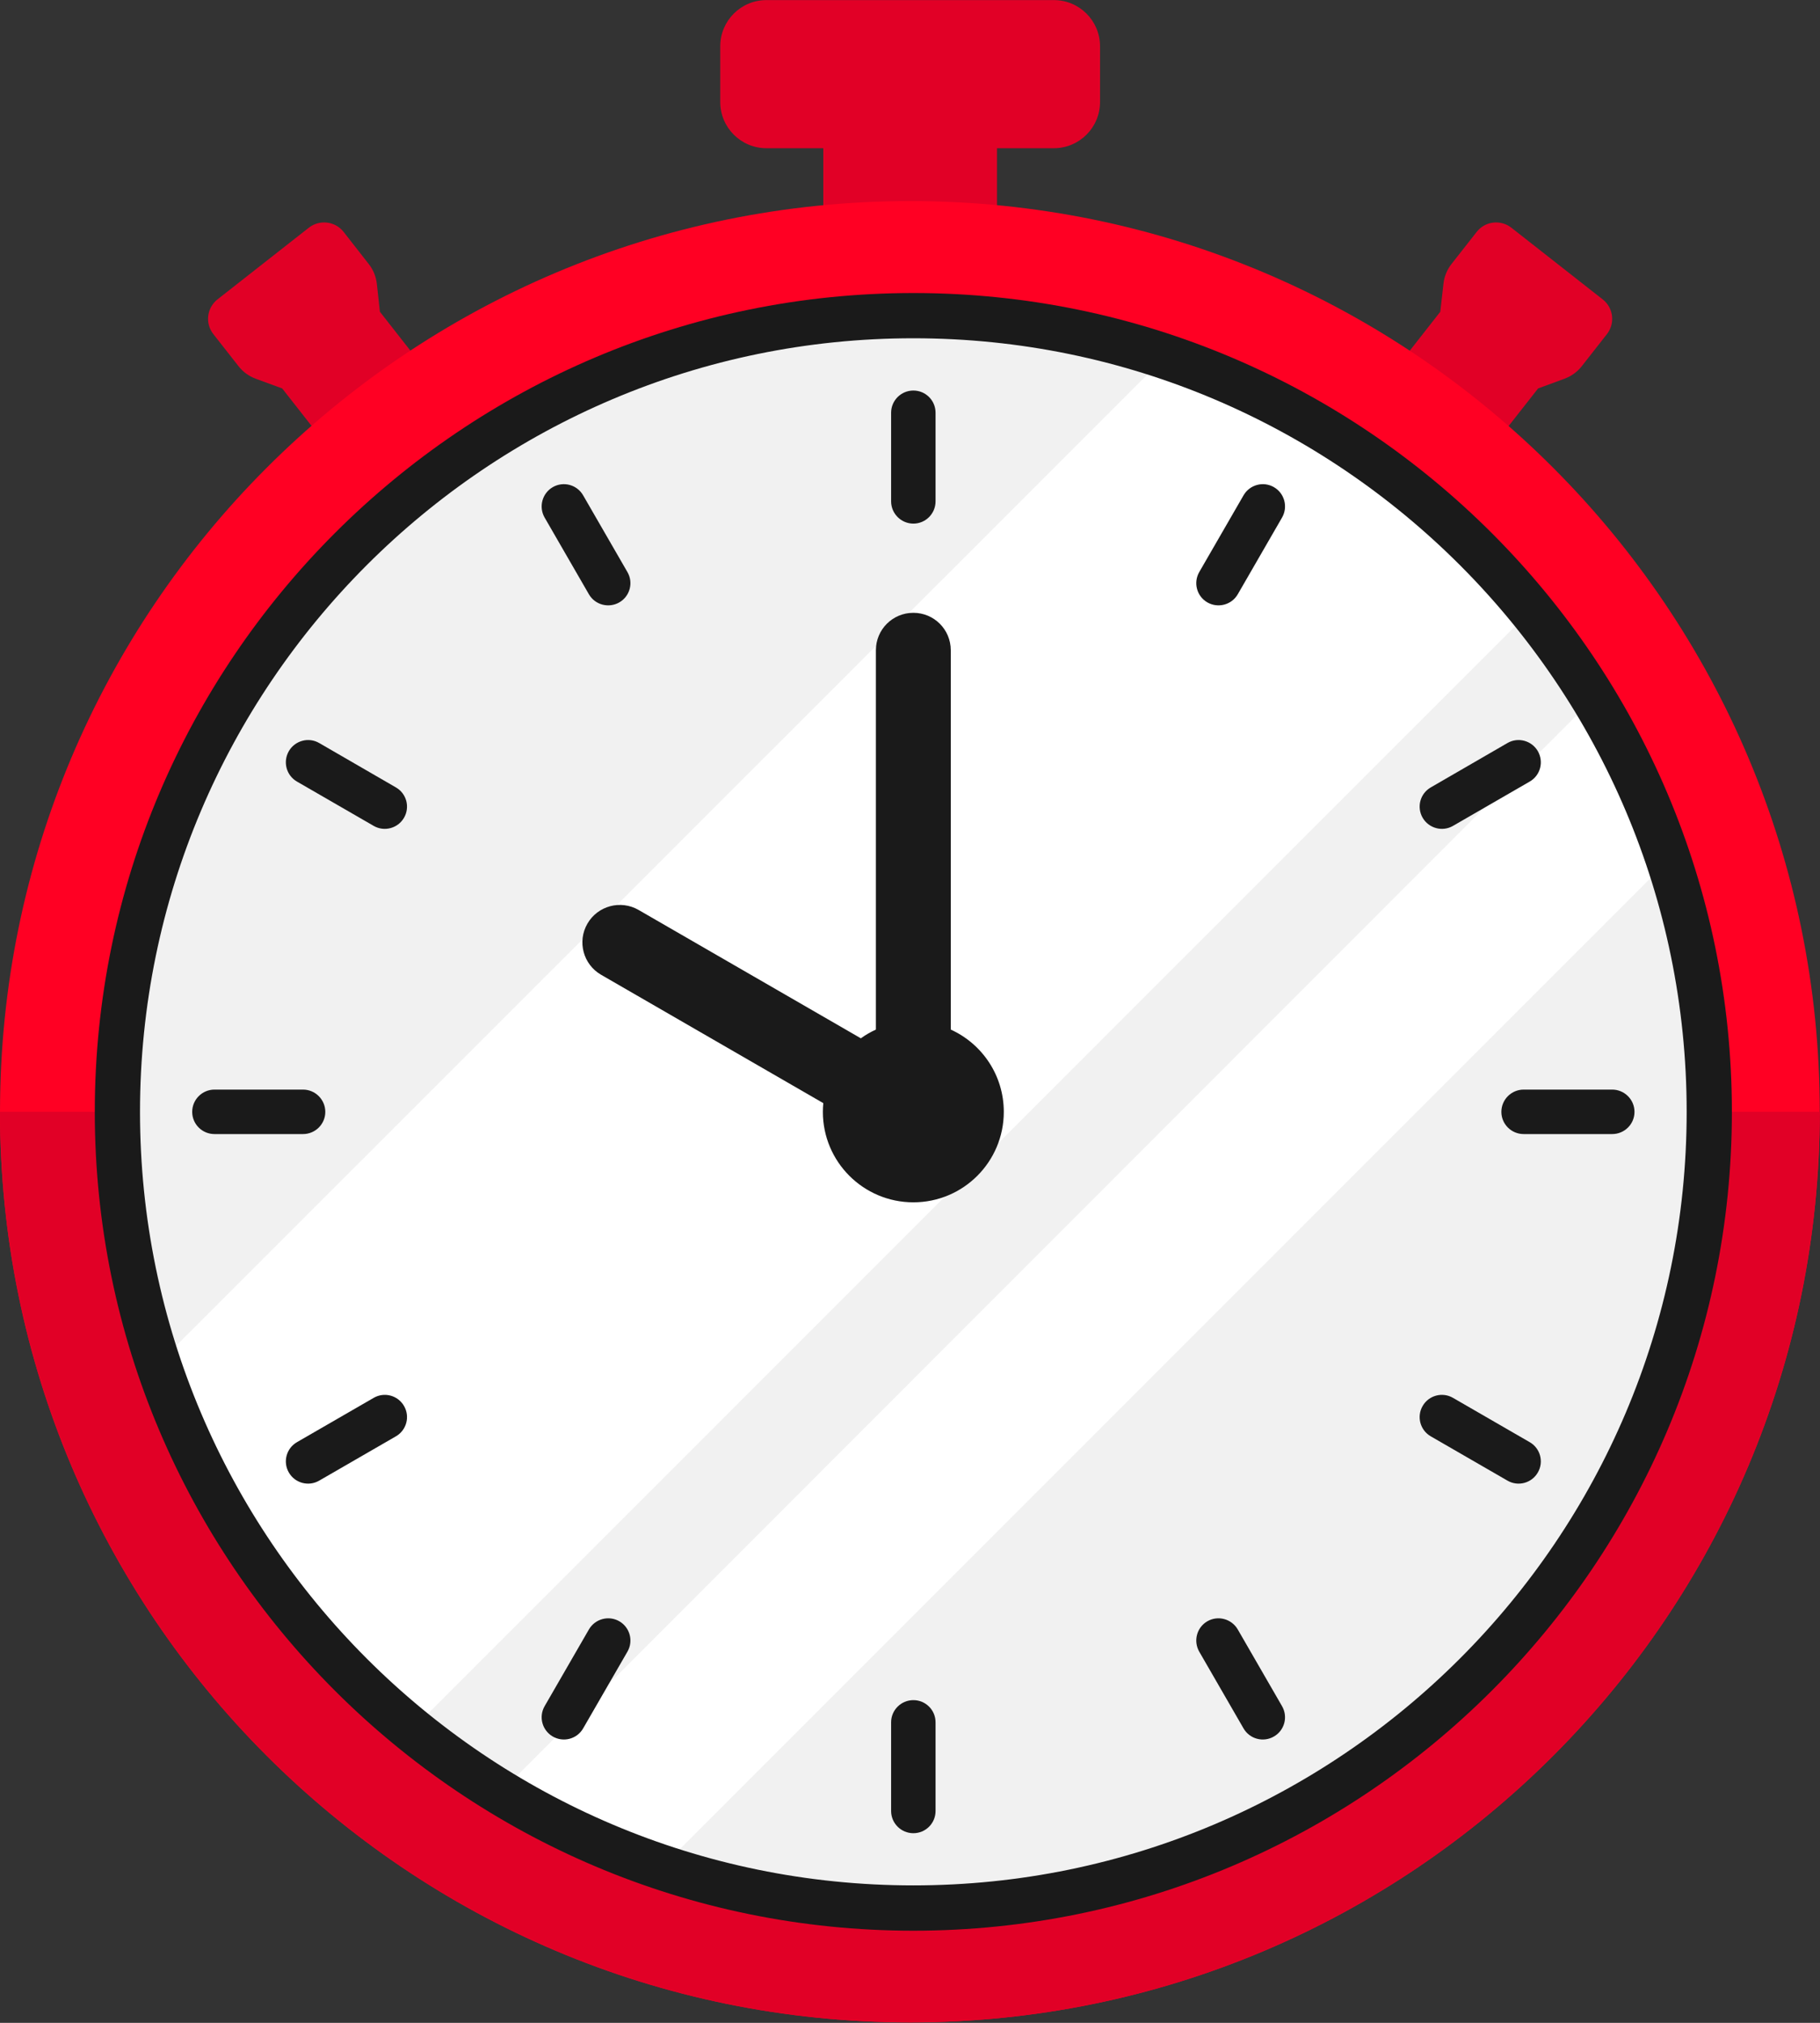 <?xml version="1.0" encoding="UTF-8"?><svg xmlns="http://www.w3.org/2000/svg" xmlns:xlink="http://www.w3.org/1999/xlink" height="94.0" preserveAspectRatio="xMidYMid meet" version="1.0" viewBox="0.0 0.0 84.6 94.0" width="84.6" zoomAndPan="magnify"><rect x="0.0" y="0.0" width="84.6" height="94.0" fill="#333333" stroke="none"/><defs><clipPath id="a"><path d="M 0 9 L 84.59 9 L 84.59 93.98 L 0 93.98 Z M 0 9"/></clipPath><clipPath id="b"><path d="M 0 51 L 84.59 51 L 84.59 93.98 L 0 93.98 Z M 0 51"/></clipPath></defs><g><g id="change1_1"><path d="M 70.254 10.582 L 74.496 13.91 C 75 14.301 75.086 15.027 74.695 15.527 L 73.527 17.016 C 73.32 17.281 73.043 17.48 72.727 17.598 L 71.496 18.051 L 68.184 22.273 C 67.719 22.867 66.867 22.969 66.277 22.508 L 63.867 20.617 C 63.277 20.156 63.176 19.301 63.637 18.711 L 66.949 14.488 L 67.098 13.18 C 67.133 12.848 67.266 12.531 67.469 12.27 L 68.641 10.777 C 69.031 10.277 69.754 10.191 70.254 10.582" fill="#e10026"/></g><g id="change1_2"><path d="M 14.355 10.582 L 10.113 13.91 C 9.613 14.301 9.523 15.027 9.918 15.527 L 11.086 17.016 C 11.293 17.281 11.566 17.48 11.883 17.598 L 13.117 18.051 L 16.43 22.273 C 16.891 22.867 17.746 22.969 18.336 22.508 L 20.742 20.617 C 21.332 20.156 21.438 19.301 20.973 18.711 L 17.66 14.488 L 17.516 13.18 C 17.477 12.848 17.348 12.531 17.141 12.27 L 15.973 10.777 C 15.582 10.277 14.855 10.191 14.355 10.582" fill="#e10026"/></g><g id="change1_3"><path d="M 35.625 0.004 L 48.988 0.004 C 50.172 0.004 51.133 0.965 51.133 2.148 L 51.133 4.742 C 51.133 5.926 50.172 6.887 48.988 6.887 L 46.344 6.887 L 46.344 11.734 L 38.27 11.734 L 38.27 6.887 L 35.625 6.887 C 34.441 6.887 33.48 5.926 33.48 4.742 L 33.48 2.148 C 33.48 0.965 34.441 0.004 35.625 0.004" fill="#e10026"/></g><g clip-path="url(#a)" id="change2_1"><path d="M 0 51.664 C 0 75.012 18.922 93.98 42.316 93.98 C 65.664 93.98 84.59 75.012 84.59 51.664 C 84.59 28.316 65.664 9.344 42.316 9.344 C 18.922 9.344 0 28.316 0 51.664" fill="#ff0023"/></g><g clip-path="url(#b)" id="change1_4"><path d="M 0 51.664 C 0 75.012 18.922 93.98 42.316 93.98 C 65.664 93.98 84.59 75.012 84.59 51.664 L 0 51.664" fill="#e10026"/></g><g id="change3_1"><path d="M 79.453 51.68 C 79.453 72.098 62.883 88.664 42.465 88.664 C 38.363 88.664 34.434 87.992 30.754 86.773 C 28.105 85.891 25.602 84.711 23.246 83.305 C 21.816 82.422 20.449 81.453 19.145 80.379 C 13.742 76.008 9.602 70.121 7.352 63.371 C 6.129 59.691 5.457 55.758 5.457 51.68 C 5.457 31.238 22.027 14.668 42.465 14.668 C 46.547 14.668 50.477 15.344 54.156 16.582 C 60.906 18.812 66.793 22.953 71.168 28.359 C 72.242 29.66 73.207 31.027 74.07 32.457 C 75.5 34.812 76.676 37.316 77.562 39.965 C 78.781 43.645 79.453 47.578 79.453 51.68" fill="#f1f1f1"/></g><g id="change4_1"><path d="M 71.168 28.359 L 19.145 80.379 C 13.742 76.008 9.602 70.121 7.352 63.371 L 54.156 16.582 C 60.906 18.812 66.793 22.953 71.168 28.359" fill="#fff"/></g><g id="change4_2"><path d="M 77.562 39.965 L 30.754 86.773 C 28.105 85.891 25.602 84.711 23.246 83.305 L 74.07 32.457 C 75.5 34.812 76.676 37.316 77.562 39.965" fill="#fff"/></g><g id="change5_1"><path d="M 42.457 18.148 C 43.027 18.148 43.488 18.609 43.488 19.18 L 43.488 23.297 C 43.488 23.867 43.027 24.332 42.457 24.332 C 41.887 24.332 41.422 23.867 41.422 23.297 L 41.422 19.18 C 41.422 18.609 41.887 18.148 42.457 18.148" fill="#1a1a1a"/></g><g id="change5_2"><path d="M 42.457 79.004 C 43.027 79.004 43.488 79.465 43.488 80.035 L 43.488 84.156 C 43.488 84.727 43.027 85.188 42.457 85.188 C 41.887 85.188 41.422 84.727 41.422 84.156 L 41.422 80.035 C 41.422 79.465 41.887 79.004 42.457 79.004" fill="#1a1a1a"/></g><g id="change5_3"><path d="M 57.805 23.016 C 58.09 22.523 58.723 22.352 59.215 22.637 C 59.711 22.922 59.879 23.555 59.594 24.051 L 57.535 27.617 C 57.25 28.109 56.617 28.277 56.121 27.992 C 55.629 27.707 55.461 27.078 55.746 26.582 L 57.805 23.016" fill="#1a1a1a"/></g><g id="change5_4"><path d="M 27.375 75.719 C 27.66 75.227 28.293 75.055 28.789 75.34 C 29.281 75.625 29.453 76.258 29.164 76.754 L 27.105 80.32 C 26.82 80.812 26.191 80.98 25.695 80.695 C 25.203 80.41 25.031 79.781 25.316 79.285 L 27.375 75.719" fill="#1a1a1a"/></g><g id="change5_5"><path d="M 66.508 36.59 L 70.074 34.527 C 70.566 34.242 71.199 34.414 71.484 34.906 C 71.77 35.402 71.602 36.035 71.105 36.32 L 67.539 38.379 C 67.047 38.664 66.414 38.492 66.129 38 C 65.844 37.504 66.012 36.875 66.508 36.59" fill="#1a1a1a"/></g><g id="change5_6"><path d="M 13.805 67.016 L 17.371 64.957 C 17.863 64.672 18.496 64.84 18.781 65.336 C 19.066 65.828 18.898 66.461 18.402 66.746 L 14.836 68.805 C 14.344 69.09 13.711 68.922 13.426 68.426 C 13.141 67.934 13.309 67.301 13.805 67.016" fill="#1a1a1a"/></g><g id="change5_7"><path d="M 69.789 51.668 C 69.789 51.098 70.254 50.633 70.824 50.633 L 74.941 50.633 C 75.512 50.633 75.977 51.098 75.977 51.668 C 75.977 52.238 75.512 52.699 74.941 52.699 L 70.824 52.699 C 70.254 52.699 69.789 52.238 69.789 51.668" fill="#1a1a1a"/></g><g id="change5_8"><path d="M 9.969 50.633 L 14.086 50.633 C 14.656 50.633 15.121 51.098 15.121 51.668 C 15.121 52.238 14.656 52.699 14.086 52.699 L 9.969 52.699 C 9.398 52.699 8.934 52.238 8.934 51.668 C 8.934 51.098 9.398 50.633 9.969 50.633" fill="#1a1a1a"/></g><g id="change5_9"><path d="M 67.539 64.957 L 71.105 67.016 C 71.602 67.301 71.77 67.934 71.484 68.426 C 71.199 68.922 70.566 69.09 70.074 68.805 L 66.508 66.746 C 66.012 66.461 65.844 65.828 66.129 65.336 C 66.414 64.84 67.047 64.672 67.539 64.957" fill="#1a1a1a"/></g><g id="change5_10"><path d="M 17.371 38.379 L 13.805 36.32 C 13.309 36.035 13.141 35.402 13.426 34.906 C 13.711 34.414 14.344 34.242 14.836 34.527 L 18.402 36.59 C 18.898 36.875 19.066 37.504 18.781 38 C 18.496 38.492 17.863 38.664 17.371 38.379" fill="#1a1a1a"/></g><g id="change5_11"><path d="M 56.121 75.34 C 56.617 75.055 57.25 75.227 57.535 75.719 L 59.594 79.285 C 59.879 79.781 59.711 80.41 59.215 80.695 C 58.723 80.98 58.09 80.812 57.805 80.32 L 55.746 76.754 C 55.461 76.258 55.629 75.625 56.121 75.34" fill="#1a1a1a"/></g><g id="change5_12"><path d="M 25.695 22.637 C 26.191 22.352 26.82 22.523 27.105 23.016 L 29.164 26.582 C 29.453 27.078 29.281 27.707 28.789 27.992 C 28.293 28.277 27.66 28.109 27.375 27.617 L 25.316 24.051 C 25.031 23.555 25.203 22.922 25.695 22.637" fill="#1a1a1a"/></g><g id="change5_13"><path d="M 6.508 51.668 C 6.508 71.488 22.633 87.613 42.457 87.613 C 62.277 87.613 78.402 71.488 78.402 51.668 C 78.402 31.848 62.277 15.719 42.457 15.719 C 22.633 15.719 6.508 31.848 6.508 51.668 Z M 4.406 51.668 C 4.406 30.688 21.477 13.617 42.457 13.617 C 63.434 13.617 80.504 30.688 80.504 51.668 C 80.504 72.648 63.434 89.719 42.457 89.719 C 21.477 89.719 4.406 72.648 4.406 51.668" fill="#1a1a1a"/></g><g id="change5_14"><path d="M 44.195 47.844 L 44.195 30.215 C 44.195 29.254 43.418 28.477 42.457 28.477 C 41.492 28.477 40.715 29.254 40.715 30.215 L 40.715 47.844 C 40.469 47.957 40.234 48.09 40.016 48.25 L 29.684 42.285 C 28.852 41.805 27.785 42.09 27.305 42.922 C 26.824 43.754 27.109 44.816 27.941 45.297 L 38.27 51.262 C 38.258 51.395 38.25 51.531 38.25 51.668 C 38.25 53.988 40.133 55.871 42.457 55.871 C 44.777 55.871 46.66 53.988 46.66 51.668 C 46.66 49.965 45.648 48.504 44.195 47.844" fill="#1a1a1a"/></g></g></svg>